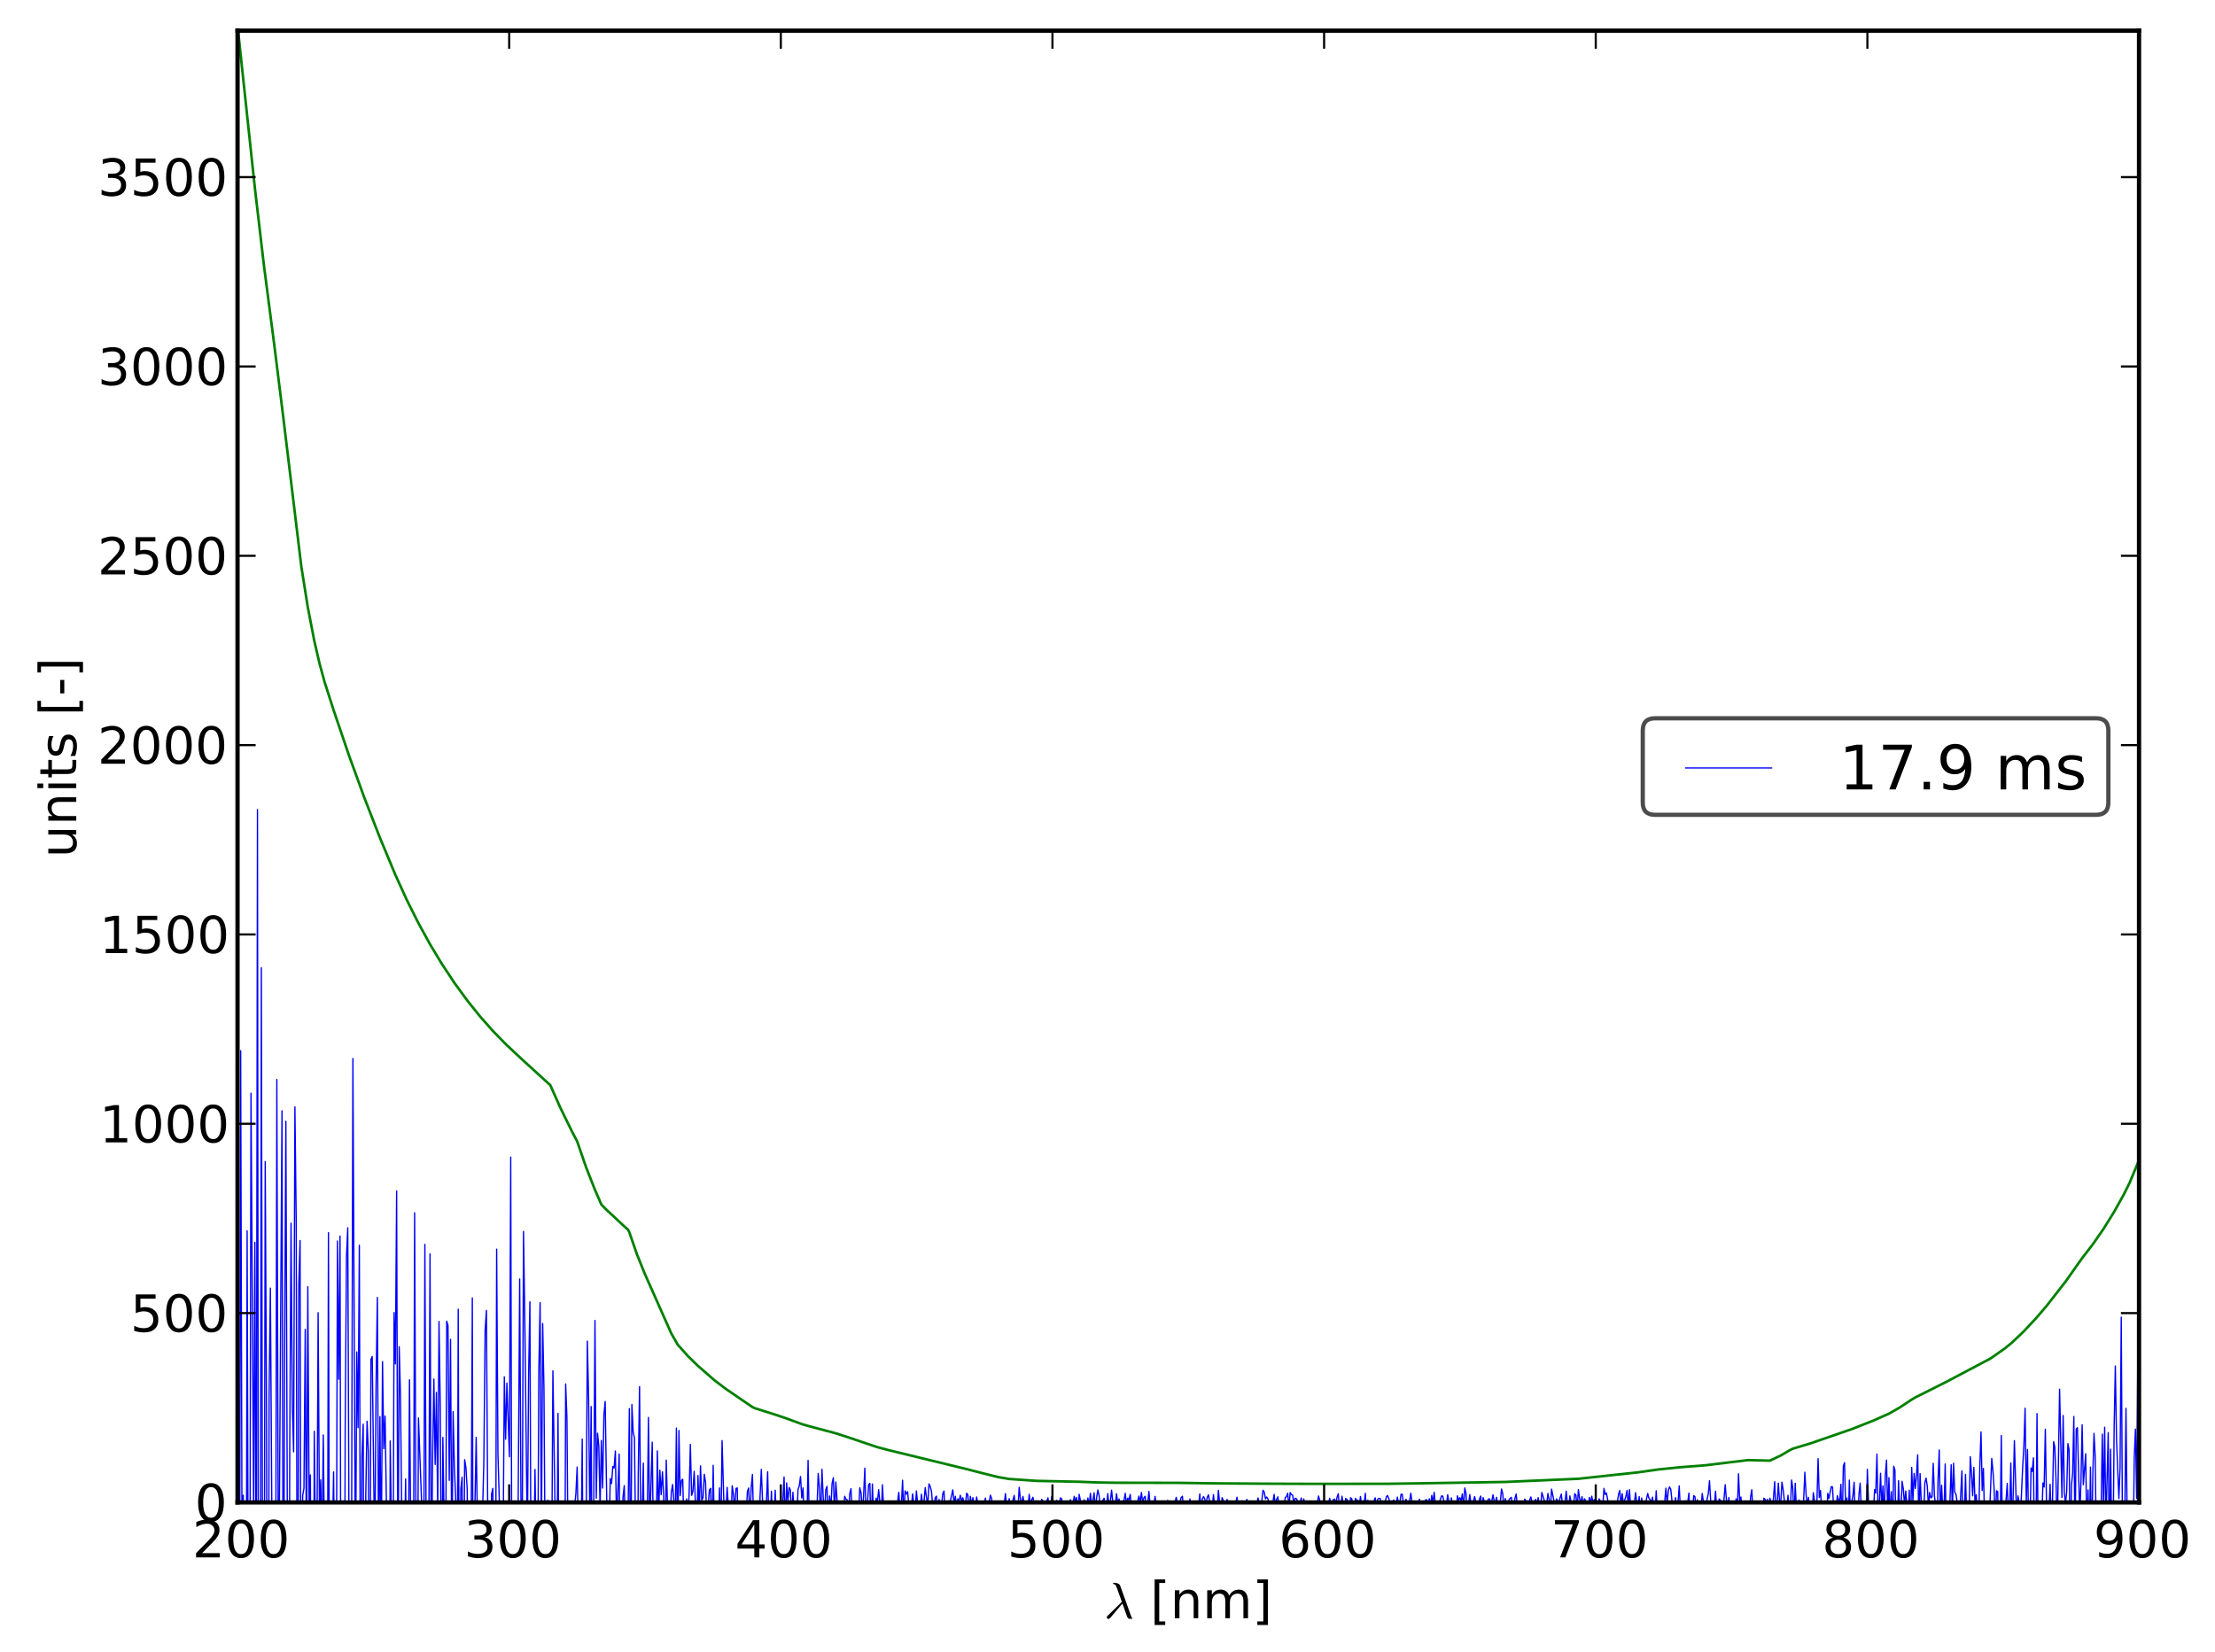 <?xml version="1.0" encoding="utf-8" standalone="no"?>
<!DOCTYPE svg PUBLIC "-//W3C//DTD SVG 1.1//EN"
  "http://www.w3.org/Graphics/SVG/1.1/DTD/svg11.dtd">
<!-- Created with matplotlib (http://matplotlib.sourceforge.net/) -->
<svg height="388pt" version="1.1" viewBox="0 0 520 388" width="520pt" xmlns="http://www.w3.org/2000/svg" xmlns:xlink="http://www.w3.org/1999/xlink">
 <defs>
  <style type="text/css">
*{stroke-linecap:square;stroke-linejoin:round;}
  </style>
 </defs>
 <g id="figure_1">
  <g id="patch_1">
   <path d="
M0 388.877
L520.041 388.877
L520.041 0
L0 0
z
" style="fill:#ffffff;"/>
  </g>
  <g id="axes_1">
   <g id="patch_2">
    <path d="
M55.764 352.8
L502.164 352.8
L502.164 7.2
L55.764 7.2
z
" style="fill:#ffffff;"/>
   </g>
   <g id="line2d_1">
    <path clip-path="url(#p5767033449)" d="
M55.588 352.8
L55.855 389.877
M56.24 389.877
L56.498 246.72
L56.803 357.591
L57.106 351.098
L57.18 389.877
M57.821 389.877
L58.016 289.014
L58.307 389.877
M58.632 389.877
L58.927 256.721
L59.534 353.351
L59.837 291.706
L60.138 389.877
M60.142 389.877
L60.444 190.087
L60.663 389.877
M61.119 389.877
L61.354 227.249
L61.659 389.877
M62.027 389.877
L62.264 272.76
L62.567 330.805
L62.692 389.877
M63.045 389.877
L63.174 327.327
L63.477 302.487
L64.039 389.877
M64.7 389.877
L64.993 253.476
L65.296 353.61
L65.599 353.315
L66.205 260.843
L66.464 389.877
M66.581 389.877
L66.811 318.361
L67.114 263.292
L67.577 389.877
M67.874 389.877
L68.023 339.65
L68.326 287.234
L68.629 330.483
L68.933 340.913
L69.236 259.922
L69.538 286.602
L69.772 389.877
M69.919 389.877
L70.144 301.861
L70.447 291.295
L70.647 389.877
M70.921 389.877
L71.052 351.202
L71.355 349.441
L71.658 312.161
L71.961 370.758
L72.263 302.14
L72.566 352.944
L72.869 346.326
L73.043 389.877
M73.63 389.877
L73.777 336.094
L74.079 362.83
L74.382 369.877
L74.685 308.238
L74.988 355.804
L75.29 347.484
L75.593 364.312
L75.896 336.951
L76.198 365.329
L76.5 378.992
L76.594 389.877
M76.862 389.877
L77.106 289.453
L77.348 389.877
M77.549 389.877
L77.711 361.204
L78.013 362.964
L78.315 345.63
L78.618 381.658
L78.854 389.877
M78.927 389.877
L79.223 291.414
L79.525 323.861
L79.827 290.251
L80.033 389.877
M80.885 389.877
L81.037 335.54
L81.339 295.036
L81.641 288.302
L82.055 389.877
M82.459 389.877
L82.85 248.556
L83.455 374.223
L83.757 317.463
L84.059 335.237
L84.361 292.408
L84.639 389.877
M84.708 389.877
L84.965 341.894
L85.268 334.437
L85.438 389.877
M85.728 389.877
L85.871 350.947
L86.174 333.734
L86.475 340.954
L86.711 389.877
M86.827 389.877
L87.079 319.26
L87.382 318.528
L87.986 366.876
L88.287 325.392
L88.589 304.668
L88.891 369.015
L89.193 332.644
L89.495 367.312
L89.797 319.727
L90.098 340.178
L90.4 332.529
L90.702 352.153
L91.004 359.586
L91.11 389.877
M91.462 389.877
L91.607 338.368
L91.909 359.882
L92.186 389.877
M92.221 389.877
L92.513 308.208
L92.814 320.277
L93.116 279.659
L93.418 379.093
L93.719 316.227
L94.021 327.899
L94.624 385.341
L95.227 347.273
L95.528 386.179
L95.83 376.136
L96.132 324.005
L96.662 389.877
M96.98 389.877
L97.036 387.348
L97.338 284.787
L97.639 354.837
L97.909 389.877
M97.96 389.877
L98.242 332.964
L99.145 357.405
L99.447 379.552
L99.748 292.2
L100.05 362.028
L100.349 389.877
M100.353 389.877
L100.652 367.027
L100.953 294.422
L101.254 374.034
L101.556 343.045
L101.857 323.822
L102.158 343.878
L102.459 326.957
L102.761 355.292
L103.062 310.303
L103.363 330.681
L103.664 388.663
L103.965 337.532
L104.266 357.562
L104.567 385.419
L104.868 310.233
L105.169 311.254
L105.47 347.619
L105.771 314.5
L106.072 369.683
L106.373 331.457
L106.674 344.79
L106.975 351.748
L107.217 389.877
M107.306 389.877
L107.577 307.424
L107.834 389.877
M107.955 389.877
L108.179 349.702
L108.479 346.87
L108.762 389.877
M108.797 389.877
L109.081 342.763
L109.381 344.582
L109.682 349.687
L109.983 389.788
L110.284 364.688
L110.585 367.038
L110.885 304.77
L111.066 389.877
M111.37 389.877
L111.487 353.936
L111.788 337.524
L112.088 358.163
L112.389 366.88
L112.689 369.58
L112.99 386.424
L113.291 355.038
L113.591 342.934
L113.892 312.338
L114.192 307.71
L114.493 354.09
L114.793 354.891
L115.042 389.877
M115.142 389.877
L115.394 350.847
L115.695 349.502
L116.2 389.877
M116.317 389.877
L116.596 293.318
L116.896 341.374
L117.197 351.524
L117.497 367.502
L117.797 357.495
L118.098 364.711
L118.398 323.306
L118.698 337.955
L118.999 324.777
L119.6 342.082
L119.899 271.705
L120.192 389.877
M120.284 389.877
L120.5 382.449
L120.8 365.704
L120.931 389.877
M121.406 389.877
L122.001 300.33
L122.301 351.565
L122.601 361.466
L122.901 289.169
L123.201 309.581
L123.801 362.255
L124.101 322.67
L124.401 305.698
L124.701 383.766
L125.001 363.434
L125.301 370.083
L125.601 345.059
L125.901 368.814
L126.201 379.445
L126.5 321.922
L126.801 305.886
L127.1 363.032
L127.4 310.789
L127.7 326
L128.134 389.877
M128.415 389.877
L128.599 352.267
L129.198 385.307
L129.498 371.349
L129.798 321.888
L130.697 379.092
L130.997 331.895
L131.297 386.272
L132.195 357.348
L132.395 389.877
M132.555 389.877
L132.795 324.982
L133.094 332.896
L133.561 389.877
M133.903 389.877
L133.992 382.298
L134.153 389.877
M134.441 389.877
L134.591 383.314
L134.891 353.694
L135.19 350.813
L135.49 344.49
L135.789 360.704
L136.088 385.188
L136.387 368.359
L136.686 337.923
L136.974 389.877
M137.006 389.877
L137.285 358.997
L137.584 363.581
L137.884 314.93
L138.183 328.36
L138.482 357.907
L138.781 330.289
L139.04 389.877
M139.141 389.877
L139.679 310.06
L139.978 351.806
L140.277 336.555
L140.577 339.568
L140.876 354.029
L141.175 338.248
L141.474 349.422
L141.773 332.329
L142.072 329.085
L142.67 367.054
L142.969 360.95
L143.268 347.192
L143.567 348.369
L143.866 344.349
L144.164 344.735
L144.463 340.712
L144.763 358.134
L145.36 341.444
L145.601 389.877
M145.769 389.877
L145.958 369.93
L146.257 351.539
L146.555 348.85
L147.153 373.338
L147.452 355.958
L147.75 330.766
L148.049 376.192
L148.348 329.807
L148.646 336.309
L148.945 337.666
L149.542 388.648
L149.841 346.102
L150.14 325.599
L150.438 359.621
L150.737 356.414
L151.035 343.572
L151.334 376.927
L151.633 385.135
L152.23 332.847
L152.528 358.873
L153.125 338.647
L153.423 366.317
L153.722 365.593
L154.02 364.525
L154.318 340.689
L154.616 356.224
L154.915 345.227
L155.213 350.975
L155.512 345.618
L155.81 350.931
L156.108 371.124
L156.407 342.86
L156.704 353.494
L157.003 358.399
L157.301 357.933
L157.599 350.43
L157.898 348.597
L158.195 352.364
L158.494 359.748
L158.792 335.335
L159.09 365.548
L159.388 335.901
L159.686 351.187
L159.984 347.624
L160.282 347.348
L160.58 359.598
L160.878 365.625
L161.176 351.978
L161.474 355.945
L161.772 351.025
L162.07 339.181
L162.368 351.142
L162.666 350.226
L162.964 345.494
L163.262 353.014
L163.56 363.753
L163.858 346.484
L164.155 355.01
L164.453 344.208
L164.751 352.295
L165.049 351.657
L165.347 346.182
L165.644 348.173
L165.942 357.802
L166.537 349.868
L166.835 349.506
L167.133 363.315
L167.43 344.086
L167.728 361.483
L168.323 359.88
L168.621 362.561
L168.918 349.388
L169.216 362.433
L169.513 338.268
L170.108 358.898
L170.406 355.371
L170.703 349.274
L171.001 354.017
L171.298 354.276
L171.596 358.721
L171.893 348.883
L172.191 350.923
L172.488 354.262
L172.785 349.497
L173.083 349.41
L173.38 366.456
L173.677 356.341
L173.974 354.289
L174.271 361.177
L174.569 359.381
L174.866 365.978
L175.164 356.084
L175.461 350.215
L175.758 349.41
L176.055 357.158
L176.352 349.317
L176.649 346.225
L176.947 358.774
L177.244 363.161
L177.54 353.334
L177.838 352.41
L178.135 368.101
L178.432 351.407
L178.729 345.038
L179.026 352.851
L179.323 352.677
L179.62 353.73
L179.917 353.41
L180.214 345.587
L180.511 358.686
L180.807 357.879
L181.105 350.167
L181.401 361.153
L181.698 357.871
L181.995 349.939
L182.292 357.852
L182.589 355.553
L182.886 360.111
L183.182 356.456
L183.479 355.776
L183.776 352.672
L184.072 346.818
L184.369 359.867
L184.666 348.222
L184.963 352.608
L185.259 349.275
L185.556 349.887
L185.852 357.139
L186.149 350.408
L186.446 355.724
L186.743 354.019
L187.039 358.032
L187.336 349.813
L187.632 348.936
L187.929 346.72
L188.225 351.77
L188.521 349.385
L188.818 357.774
L189.114 354.036
L189.411 358.835
L189.707 342.915
L190.004 358.263
L190.3 362.506
L190.596 352.434
L190.893 353.754
L191.189 362.919
L191.782 354.698
L192.078 345.986
L192.374 349.411
L192.671 357.187
L192.967 345.023
L193.263 351.779
L193.559 355.7
L193.856 349.838
L194.152 349.023
L194.447 359.947
L194.744 351.285
L195.04 354.532
L195.336 348.357
L195.632 346.991
L195.928 355.844
L196.224 347.999
L196.52 352.299
L196.817 361.426
L197.112 353.238
L197.408 354.075
L197.704 357.022
L198 356.572
L198.296 351.354
L198.592 352.016
L198.888 352.192
L199.184 356.44
L199.48 350.784
L199.776 349.558
L200.071 355.941
L200.367 354.412
L200.663 357.549
L200.959 354.217
L201.254 353.322
L201.55 355.727
L201.846 349.371
L202.142 350.562
L202.437 354.906
L202.733 351.305
L203.029 344.753
L203.324 356.283
L203.62 353.736
L203.916 348.682
L204.212 348.323
L204.507 360.64
L204.803 348.479
L205.099 356.926
L205.394 356.096
L205.689 351.781
L205.985 352.705
L206.28 349.802
L206.871 356.366
L207.167 348.656
L207.462 354.878
L207.758 355.723
L208.053 355.049
L208.348 354.899
L208.644 352.746
L208.939 354.991
L209.234 352.833
L209.53 356.777
L209.825 353.64
L210.121 353.154
L210.416 353.903
L210.711 352.835
L211.006 350.409
L211.301 355.031
L211.596 353.831
L211.891 347.582
L212.187 356.494
L212.482 350.078
L212.777 350.844
L213.072 350.287
L213.367 353.546
L213.662 354.541
L213.958 353.844
L214.252 350.778
L214.548 353.56
L214.842 354.931
L215.137 350.106
L215.727 356.142
L216.023 354.894
L216.317 350.881
L216.612 353.354
L216.907 352.875
L217.202 349.328
L217.792 353.747
L218.087 348.439
L218.382 349.044
L218.676 350.212
L218.971 353.663
L219.266 354.352
L219.561 351.663
L219.855 351.316
L220.15 358.853
L220.445 352.102
L220.739 353.045
L221.034 353.489
L221.328 350.716
L221.623 350.128
L221.918 357.693
L222.212 357.528
L222.507 356.276
L222.802 352.43
L223.096 352.51
L223.685 349.843
L223.98 353.097
L224.274 351.366
L224.569 353.963
L224.863 351.975
L225.158 352.41
L225.452 351.113
L225.746 352.506
L226.04 351.698
L226.335 353.098
L226.63 353.791
L226.924 350.637
L227.218 350.985
L227.512 355.937
L227.807 351.368
L228.101 353.5
L228.395 351.673
L228.69 353.621
L228.984 354.341
L229.278 351.513
L229.866 354.983
L230.16 353.615
L230.455 353.692
L230.749 354.542
L231.337 351.775
L231.631 354.294
L231.925 354.451
L232.513 351.091
L232.807 351.9
L233.101 356.165
L233.689 352.534
L233.983 352.902
L234.277 352.846
L234.571 355.229
L234.865 352.474
L235.159 354.258
L235.452 353.291
L235.746 353.195
L236.04 350.722
L236.334 353.896
L236.627 354.15
L236.921 351.899
L237.215 354.526
L237.802 352.245
L238.096 351.152
L238.39 353.765
L238.684 355.035
L238.977 354.193
L239.27 349.248
L239.564 352.188
L239.858 353.02
L240.152 351.392
L240.445 353.244
L240.739 352.84
L241.032 355.206
L241.326 354.067
L241.619 350.893
L241.913 353.727
L242.206 352.169
L242.5 351.585
L242.793 353.487
L243.087 352.759
L243.38 352.407
L243.673 352.864
L243.967 353.041
L244.26 355.37
L244.553 352.08
L245.433 353.61
L246.019 351.718
L246.313 354.457
L246.606 354.978
L246.899 351.385
L247.193 354.6
L247.486 354.65
L248.072 352.307
L248.365 354.204
L248.658 353.515
L248.951 351.723
L249.244 351.963
L249.538 354.669
L249.83 354.339
L250.124 352.642
L250.416 354.117
L250.709 354.32
L251.003 352.8
L251.295 352.144
L251.588 353.865
L251.881 353.48
L252.174 351.368
L252.467 352.565
L252.76 351.602
L253.053 356.287
L253.345 350.893
L253.931 353.73
L254.224 353.848
L254.516 352.16
L254.81 354.443
L255.102 353.439
L255.395 351.765
L255.688 353.74
L255.981 350.661
L256.273 353.209
L256.565 352.447
L256.858 350.546
L257.151 354.717
L257.443 351.651
L257.736 349.884
L258.028 351.214
L258.321 354.21
L258.614 353.535
L258.906 352.34
L259.198 351.814
L259.491 353.831
L259.783 353.613
L260.076 350.729
L260.369 354.174
L260.661 352.653
L260.953 349.924
L261.245 352.649
L261.538 354
L261.83 353.383
L262.122 350.762
L262.415 353.038
L262.707 351.992
L262.999 353.85
L263.292 352.796
L263.584 352.465
L263.876 352.409
L264.168 350.649
L264.461 353.314
L264.753 351.802
L265.045 352.212
L265.337 350.911
L265.629 354.55
L265.921 354.423
L266.213 355.439
L266.505 353.336
L266.797 353.311
L267.089 352.507
L267.382 351.308
L267.674 352.833
L267.966 350.447
L268.258 352.942
L268.549 351.66
L268.841 351.36
L269.133 355.136
L269.425 353.272
L269.717 350.229
L270.009 353.452
L270.301 354.234
L270.592 352.979
L270.885 353.567
L271.177 351.387
L271.468 353.966
L271.76 352.894
L272.052 354.446
L272.635 353.692
L272.927 352.446
L273.51 355.33
L274.094 352.311
L274.385 352.751
L274.677 354.356
L274.968 352.681
L275.26 353.904
L275.551 353.157
L275.843 352.806
L276.134 351.602
L276.426 353.055
L276.718 353.007
L277.009 352.681
L277.301 351.636
L277.592 351.343
L277.883 355.758
L278.175 355.022
L278.466 353.218
L278.757 355.432
L279.049 355.478
L279.34 351.981
L279.631 353.485
L279.923 352.558
L280.214 353.383
L280.505 352.801
L280.797 352.507
L281.088 354.453
L281.379 353.569
L281.67 350.785
L281.961 355.023
L282.252 352.03
L282.544 351.422
L282.835 351.993
L283.126 353.342
L283.417 351.587
L283.708 351.012
L283.999 352.846
L284.29 353.035
L284.581 354.414
L284.872 350.976
L285.163 353.852
L285.454 353.622
L285.745 354.755
L286.036 349.951
L286.618 356.07
L286.909 351.675
L287.2 352.414
L287.491 354.479
L288.072 352.106
L288.654 353.138
L288.945 354.747
L289.526 352.897
L289.817 354.365
L290.398 351.579
L290.689 353.759
L290.98 353.277
L291.27 353.302
L291.561 352.43
L291.851 354.229
L292.142 353.118
L292.432 352.896
L292.723 352.089
L293.014 353.471
L293.595 352.464
L293.885 354.151
L294.176 352.652
L294.466 352.78
L294.757 353.565
L295.047 353.231
L295.337 351.75
L295.628 352.875
L295.918 353.432
L296.208 352.673
L296.499 349.94
L296.789 350.328
L297.079 351.946
L297.369 351.519
L297.66 351.959
L297.95 353.259
L298.241 353.089
L298.531 354.805
L299.111 350.915
L299.401 353.452
L299.691 352.101
L299.982 351.488
L300.272 353.651
L300.562 353.685
L300.852 353.383
L301.142 353.965
L301.432 354.14
L301.722 351.658
L302.012 351.441
L302.302 350.638
L302.592 353.939
L302.882 350.482
L303.172 350.941
L303.462 351.102
L303.752 353.031
L304.041 351.807
L304.331 351.923
L304.621 352.471
L304.911 354.306
L305.491 351.743
L305.78 355.513
L306.07 351.975
L306.36 353.508
L306.649 352.47
L307.229 353.77
L307.519 353.815
L307.808 352.986
L308.098 353.513
L308.388 354.332
L308.677 352.785
L308.967 354.681
L309.546 351.294
L310.125 353.482
L310.415 353.479
L310.704 353.884
L310.994 353.066
L311.283 353.324
L311.573 353.424
L311.862 353.363
L312.152 351.822
L312.441 353.07
L312.73 353.018
L313.02 352.16
L313.309 352.005
L313.599 353.061
L313.888 351.599
L314.177 350.754
L314.466 354.353
L314.755 354.284
L315.045 351.336
L315.623 355.549
L315.912 351.853
L316.202 352.084
L316.491 352.66
L316.78 354.588
L317.069 351.7
L317.358 351.95
L317.647 355.514
L318.225 351.853
L318.514 352.333
L318.804 352.306
L319.093 353.78
L319.381 351.413
L319.67 353.467
L319.959 353.373
L320.248 353.149
L320.537 350.656
L320.826 356.105
L321.115 352.28
L321.404 352.768
L321.693 354.355
L321.981 353.541
L322.27 353.153
L322.848 351.719
L323.137 354.296
L323.425 352.05
L323.714 351.862
L324.003 351.848
L324.292 353.449
L324.58 354.154
L324.869 353.197
L325.158 353.026
L325.446 351.518
L325.735 351.171
L326.023 351.824
L326.312 352.969
L326.6 353.548
L327.177 352.224
L327.466 353.621
L327.755 353.782
L328.043 351.554
L328.332 353.139
L328.62 352.937
L328.908 350.875
L329.197 350.884
L329.485 353.14
L329.774 352.983
L330.062 352.058
L330.35 352.778
L330.638 354.191
L331.215 350.632
L331.792 355.218
L332.08 353.473
L332.368 352.638
L332.656 353.689
L333.233 352.045
L333.809 354.807
L334.097 354.016
L334.673 352.174
L334.961 352.203
L335.25 353.695
L335.537 351.939
L335.826 353.991
L336.113 351.153
L336.401 352.747
L336.69 350.419
L336.977 353.588
L337.553 353.85
L338.417 351.28
L338.705 351.311
L338.992 352.649
L339.28 352.492
L339.568 353.445
L339.856 350.976
L340.143 352.549
L340.431 355.387
L340.719 351.718
L341.007 353.337
L341.582 354.48
L341.87 354.691
L342.157 351.255
L342.445 352.28
L342.733 351.691
L343.02 352.415
L343.308 350.792
L343.595 354.064
L343.883 349.405
L344.171 350.762
L344.458 356.216
L345.033 350.952
L345.32 352.876
L345.607 353.285
L345.895 352.575
L346.183 351.43
L346.47 352.672
L346.757 354.912
L347.045 354.889
L347.332 351.978
L347.619 351.299
L347.906 355.215
L348.194 351.652
L348.481 352.673
L348.768 352.424
L349.056 354.25
L349.343 352.123
L349.63 351.925
L349.917 352.499
L350.204 352.54
L350.491 351.012
L350.779 352.54
L351.066 352.618
L351.353 351.592
L351.64 353.932
L352.214 352.825
L352.5 349.642
L352.788 350.692
L353.075 355.113
L353.362 351.89
L353.648 352.807
L353.935 353.275
L354.222 352.282
L354.509 351.822
L354.796 351.602
L355.083 353.526
L355.37 354.167
L355.657 351.798
L355.944 350.836
L356.23 353.842
L356.517 353.927
L356.804 353.234
L357.091 353.618
L357.378 352.879
L357.664 353.822
L357.951 352.007
L358.237 352.377
L358.524 353.628
L358.811 353.788
L359.098 352.276
L359.384 351.515
L359.957 353.844
L360.244 352.544
L360.53 352.064
L360.817 353.521
L361.103 351.677
L361.39 353.317
L361.676 354.159
L361.963 350.456
L362.822 353.255
L363.108 353.162
L363.395 350.687
L363.681 352.171
L363.967 354.297
L364.254 349.674
L365.113 353.988
L365.399 351.967
L365.685 352.381
L365.971 353.177
L366.257 351.67
L366.544 350.836
L366.829 353.808
L367.116 354.485
L367.402 352.857
L367.688 350.153
L367.974 353.236
L368.26 354.534
L368.546 351.278
L368.832 352.759
L369.118 352.569
L369.404 353.9
L369.69 350.735
L369.976 351.116
L370.262 354.215
L370.548 349.79
L370.834 351.916
L371.12 353
L371.406 351.436
L371.691 353.712
L371.978 351.937
L372.263 352.436
L372.549 355.925
L372.835 355.351
L373.12 351.624
L373.406 352.864
L373.692 351.335
L373.977 352.922
L374.263 352.132
L374.549 355.304
L374.835 355.13
L375.406 351.954
L375.977 352.876
L376.263 353.854
L376.549 349.505
L376.834 350.934
L377.119 350.572
L377.405 352.042
L377.69 354.406
L377.976 353.452
L378.262 354.045
L378.547 354.266
L378.832 356.449
L379.403 353.402
L379.688 352.735
L379.974 350.937
L380.259 349.983
L380.545 353.44
L380.83 350.733
L381.115 353.129
L381.685 351.434
L381.971 349.971
L382.256 353.654
L382.541 349.804
L382.826 354.002
L383.111 354.12
L383.396 354.49
L383.682 353.132
L383.967 350.518
L384.252 352.703
L384.537 353.989
L384.822 351.416
L385.107 355.7
L385.393 351.77
L385.677 353.607
L385.962 352.758
L386.247 354.502
L386.532 352.008
L386.817 350.689
L387.102 351.823
L387.387 352.127
L387.672 352.832
L387.957 351.563
L388.241 355.048
L388.526 355.733
L388.811 350.056
L389.096 354.937
L389.381 355.137
L389.665 356.211
L389.95 353.472
L390.235 354.663
L390.52 353.967
L390.804 352.756
L391.089 349.464
L391.374 353.17
L391.658 349.997
L391.943 349.157
L392.228 349.679
L392.512 352.368
L392.797 358.342
L393.081 354.08
L393.366 351.694
L393.65 354.7
L393.935 352.879
L394.219 348.906
L394.504 354.848
L394.788 354.235
L395.072 352.828
L395.357 356.522
L395.641 352.411
L395.926 354.998
L396.494 350.602
L396.779 357.536
L397.063 354.728
L397.348 354.286
L397.632 351.194
L397.916 351.453
L398.2 355.359
L398.485 352.18
L398.769 354.123
L399.337 354.008
L399.621 350.714
L399.906 352.738
L400.189 352.498
L400.474 352.922
L400.758 352.122
L401.041 350.773
L401.326 347.701
L401.61 352.489
L402.178 356.261
L402.462 353.792
L402.746 350.161
L403.03 354.873
L403.314 353.94
L403.597 351.978
L403.881 352.326
L404.166 352.466
L404.449 355.37
L405.017 348.628
L405.301 352.263
L405.584 354.275
L405.868 351.645
L406.152 356.598
L406.72 353.482
L407.287 356.535
L407.57 351.954
L407.854 354.86
L408.138 346.064
L408.421 352.507
L408.705 351.526
L408.989 355.295
L409.272 353.449
L409.556 355.53
L409.839 352.638
L410.122 355.902
L410.406 353.698
L410.689 356.354
L410.973 351.495
L411.256 349.819
L411.54 355.123
L411.823 355.623
L412.106 353.33
L412.39 355.609
L412.956 353.562
L413.24 354.046
L413.523 354.774
L413.807 361.631
L414.09 351.807
L414.373 352.076
L414.656 352.888
L414.939 352.055
L415.223 356.167
L415.506 351.802
L415.789 352.919
L416.072 355.264
L416.638 347.923
L416.921 355.446
L417.204 353.593
L417.487 348.272
L417.771 352.569
L418.054 352.81
L418.336 348.028
L418.619 349.834
L418.902 352.392
L419.186 357.075
L419.751 351.124
L420.034 355.288
L420.317 354.121
L420.6 347.537
L420.883 349.528
L421.166 357.993
L421.448 348.304
L421.731 354.454
L422.014 356.946
L422.296 352.218
L422.58 352.656
L422.862 352.87
L423.145 356.637
L423.428 352.196
L423.71 345.698
L423.993 350.805
L424.275 353.489
L424.558 351.618
L424.841 356.662
L425.406 357.153
L425.688 350.52
L426.253 354.112
L426.536 353.229
L426.818 342.501
L427.101 351.648
L427.383 349.986
L427.665 354.599
L427.948 353.832
L428.23 352.573
L428.513 359.379
L428.795 358.986
L429.077 350.664
L429.36 351.869
L429.924 349.076
L430.207 349.18
L430.488 354.489
L430.771 353.823
L431.053 354.877
L431.335 351.201
L431.617 352.254
L431.9 352.392
L432.182 348.549
L432.464 359.447
L432.746 344.241
L433.028 343.45
L433.31 355.063
L433.592 351.747
L433.874 360.258
L434.156 347.559
L434.438 357.505
L434.72 352.662
L435.002 351.121
L435.284 348.064
L435.566 358.407
L435.848 356.621
L436.13 357.641
L436.412 350.928
L436.693 348.27
L436.975 354.463
L437.257 355.148
L437.539 353.031
L437.821 361.204
L438.103 359.708
L438.384 345.029
L438.948 361.476
L439.511 354.117
L439.793 356.027
L440.075 349.792
L440.356 350.568
L440.638 341.44
L440.919 356.163
L441.201 353.109
L441.482 345.954
L441.764 354.177
L442.045 348.912
L442.327 356.877
L442.608 346.404
L442.889 342.862
L443.171 355.918
L443.453 346.981
L443.734 357.155
L444.016 350.272
L444.297 359.936
L444.578 344.305
L444.859 345.191
L445.141 362.852
L445.422 359.794
L445.704 347.677
L445.985 355.008
L446.266 355.374
L446.547 347.843
L446.829 349.625
L447.11 353.42
L447.39 350.118
L447.953 356.815
L448.234 349.917
L448.515 360.342
L448.797 344.586
L449.077 352.454
L449.358 346
L449.64 349.528
L449.92 346.476
L450.202 341.621
L450.483 358.204
L450.763 346.018
L451.045 352.936
L451.606 356.637
L451.887 348.2
L452.168 347.096
L452.449 348.897
L452.73 353.888
L453.011 350.458
L453.291 351.729
L453.572 351.49
L453.853 343.617
L454.134 351.262
L454.414 353.484
L454.695 366.784
L454.976 347.661
L455.257 340.471
L455.537 356.635
L455.818 348.759
L456.098 354.881
L456.379 355.135
L456.66 343.774
L456.94 363.034
L457.221 353.605
L457.501 354.171
L457.782 352.423
L458.063 343.95
L458.343 355.04
L458.623 343.599
L458.904 350.391
L459.184 350.85
L460.025 356.473
L460.586 345.387
L460.867 360.378
L461.147 356.885
L461.427 346.192
L461.707 356.555
L461.988 353.969
L462.268 355.708
L462.548 342.055
L462.828 345.867
L463.108 351.238
L463.389 344.569
L463.669 353.185
L463.949 350.991
L464.229 355.958
L464.509 358.412
L464.789 344.219
L465.069 336.245
L465.349 349.993
L465.629 344.819
L466.19 369.598
L466.47 358.672
L466.75 353.848
L467.03 356.702
L467.589 342.459
L467.869 345.361
L468.149 349.654
L468.429 357.769
L468.709 350.067
L468.989 350.218
L469.268 369.919
L469.548 361.704
L469.828 337.109
L470.107 363.99
L471.226 348.327
L471.506 356.085
L471.786 355.666
L472.065 343.543
L472.345 358.844
L472.624 350.927
L472.903 338.292
L473.463 357.252
L473.742 351.259
L474.022 352.778
L474.301 356.629
L474.86 344.292
L475.14 339.442
L475.419 330.672
L475.699 353.074
L475.978 340.36
L476.257 360.17
L476.537 359.601
L476.816 344.716
L477.095 345.513
L477.375 342.324
L477.654 370.596
L477.933 367.615
L478.212 331.93
L478.491 363.901
L478.77 375.973
L479.05 355.479
L479.329 357.242
L479.608 348.229
L479.887 349.182
L480.166 335.612
L480.445 353.027
L480.724 358.993
L481.003 355.611
L481.282 348.534
L481.561 357.176
L481.84 352.851
L482.119 338.512
L482.398 339.823
L482.677 347.574
L482.956 361.118
L483.514 326.218
L484.072 351.646
L484.35 332.39
L484.629 350.604
L484.908 353.035
L485.187 350.151
L485.466 338.992
L485.745 340.437
L486.023 367.121
L486.302 348.78
L486.581 345.92
L486.859 332.619
L487.138 363.03
L487.417 335.597
L487.695 335.241
L488.252 355.973
L488.531 348.028
L488.809 334.55
L489.088 348.639
L489.645 341.362
L489.923 362.133
L490.201 349.867
L490.48 365.945
L490.759 344.507
L491.037 364.73
L491.316 346.22
L491.594 336.577
L491.872 341.948
L492.15 363.679
L492.429 364.259
L492.707 375.266
L492.985 372.931
L493.542 336.76
L493.82 353.611
L494.099 335.131
L494.377 358.559
L494.933 336.408
L495.211 367.913
L495.489 340.298
L495.767 363.091
L496.045 366.361
L496.324 335.128
L496.602 320.759
L496.879 338.055
L497.435 351.889
L497.713 344.778
L497.991 309.284
L498.269 358.689
L498.547 381.665
L499.103 330.7
L499.381 357.361
L499.659 368.792
L499.936 362.703
L500.492 389.265
L501.048 342.24
L501.325 335.569
L501.603 351.83
L501.881 317.725
L502.159 345.922
L502.436 352.8
L502.436 352.8" style="fill:none;stroke:#0000ff;stroke-width:0.3;"/>
   </g>
   <g id="line2d_2">
    <path clip-path="url(#p5767033449)" d="
M55.588 352.8
L55.891 7.2
L59.837 44.175
L61.96 62.306
L64.386 80.966
L66.509 98.03
L70.749 133.097
L72.263 142.606
L73.777 150.454
L74.988 155.699
L76.198 160.132
L78.315 166.75
L81.944 177.437
L85.569 187.41
L89.193 196.725
L92.814 205.422
L95.528 211.376
L98.242 216.793
L100.953 221.728
L103.664 226.233
L106.674 230.789
L109.682 234.919
L112.689 238.666
L115.695 242.067
L118.698 245.155
L122.601 248.809
L129.198 254.827
L131.596 260.223
L134.292 265.719
L135.49 268.003
L137.584 274.073
L139.679 279.409
L141.175 282.84
L142.371 284.067
L146.555 287.967
L147.452 288.763
L147.75 289.377
L149.542 294.56
L151.334 299.018
L157.599 313.129
L159.09 315.732
L161.474 318.406
L163.858 320.737
L167.728 324.111
L170.406 326.144
L176.649 330.414
L177.244 330.685
L181.995 332.18
L184.369 332.985
L188.521 334.497
L190.3 334.991
L196.224 336.569
L200.367 337.919
L202.437 338.635
L205.985 339.821
L208.644 340.526
L226.924 344.97
L230.455 345.882
L234.277 346.837
L236.921 347.289
L243.38 347.735
L253.345 347.945
L258.028 348.117
L262.122 348.175
L276.426 348.2
L285.745 348.325
L296.789 348.396
L304.041 348.424
L310.125 348.439
L326.023 348.417
L332.656 348.324
L339.856 348.208
L353.362 347.987
L370.548 347.243
L384.537 345.735
L389.381 345.05
L394.504 344.529
L400.474 344.064
L406.436 343.336
L410.406 342.86
L415.506 342.986
L418.054 341.777
L420.034 340.612
L420.883 340.183
L425.123 338.904
L434.72 335.581
L439.793 333.579
L443.453 331.958
L445.985 330.507
L448.797 328.644
L449.64 328.139
L453.291 326.316
L457.221 324.329
L467.309 318.994
L470.667 316.631
L472.345 315.261
L475.14 312.595
L477.933 309.603
L480.445 306.675
L484.908 300.956
L487.138 297.793
L488.809 295.438
L491.316 292.182
L493.82 288.575
L496.324 284.553
L498.547 280.571
L499.936 277.781
L501.881 273.12
L502.159 272.408
L502.436 352.8
L502.436 352.8" style="fill:none;stroke:#008000;stroke-width:0.6;"/>
   </g>
   <g id="matplotlib.axis_1">
    <g id="xtick_1">
     <g id="line2d_3">
      <defs>
       <path d="
M0 0
L0 -4" id="m0012dd4eef" style="stroke:#000000;stroke-linecap:butt;stroke-width:0.5;"/>
      </defs>
      <g>
       <use style="stroke:#000000;stroke-linecap:butt;stroke-width:0.5;" x="55.764" xlink:href="#m0012dd4eef" y="352.8"/>
      </g>
     </g>
     <g id="line2d_4">
      <defs>
       <path d="
M0 0
L0 4" id="m476344969c" style="stroke:#000000;stroke-linecap:butt;stroke-width:0.5;"/>
      </defs>
      <g>
       <use style="stroke:#000000;stroke-linecap:butt;stroke-width:0.5;" x="55.764" xlink:href="#m476344969c" y="7.2"/>
      </g>
     </g>
     <g id="text_1">
      <!-- 200 -->
      <defs>
       <path d="
M31.781 66.406
Q24.172 66.406 20.328 58.906
Q16.5 51.422 16.5 36.375
Q16.5 21.391 20.328 13.891
Q24.172 6.391 31.781 6.391
Q39.453 6.391 43.281 13.891
Q47.125 21.391 47.125 36.375
Q47.125 51.422 43.281 58.906
Q39.453 66.406 31.781 66.406
M31.781 74.219
Q44.047 74.219 50.516 64.516
Q56.984 54.828 56.984 36.375
Q56.984 17.969 50.516 8.266
Q44.047 -1.422 31.781 -1.422
Q19.531 -1.422 13.062 8.266
Q6.594 17.969 6.594 36.375
Q6.594 54.828 13.062 64.516
Q19.531 74.219 31.781 74.219" id="DejaVuSans-30"/>
       <path d="
M19.188 8.297
L53.609 8.297
L53.609 0
L7.328 0
L7.328 8.297
Q12.938 14.109 22.625 23.891
Q32.328 33.688 34.812 36.531
Q39.547 41.844 41.422 45.531
Q43.312 49.219 43.312 52.781
Q43.312 58.594 39.234 62.25
Q35.156 65.922 28.609 65.922
Q23.969 65.922 18.812 64.312
Q13.672 62.703 7.812 59.422
L7.812 69.391
Q13.766 71.781 18.938 73
Q24.125 74.219 28.422 74.219
Q39.75 74.219 46.484 68.547
Q53.219 62.891 53.219 53.422
Q53.219 48.922 51.531 44.891
Q49.859 40.875 45.406 35.406
Q44.188 33.984 37.641 27.219
Q31.109 20.453 19.188 8.297" id="DejaVuSans-32"/>
      </defs>
      <g transform="translate(45.15 365.706)scale(0.12 -0.12)">
       <use xlink:href="#DejaVuSans-32"/>
       <use x="63.623" xlink:href="#DejaVuSans-30"/>
       <use x="127.246" xlink:href="#DejaVuSans-30"/>
      </g>
     </g>
    </g>
    <g id="xtick_2">
     <g id="line2d_5">
      <g>
       <use style="stroke:#000000;stroke-linecap:butt;stroke-width:0.5;" x="119.536" xlink:href="#m0012dd4eef" y="352.8"/>
      </g>
     </g>
     <g id="line2d_6">
      <g>
       <use style="stroke:#000000;stroke-linecap:butt;stroke-width:0.5;" x="119.536" xlink:href="#m476344969c" y="7.2"/>
      </g>
     </g>
     <g id="text_2">
      <!-- 300 -->
      <defs>
       <path d="
M40.578 39.312
Q47.656 37.797 51.625 33
Q55.609 28.219 55.609 21.188
Q55.609 10.406 48.188 4.484
Q40.766 -1.422 27.094 -1.422
Q22.516 -1.422 17.656 -0.516
Q12.797 0.391 7.625 2.203
L7.625 11.719
Q11.719 9.328 16.594 8.109
Q21.484 6.891 26.812 6.891
Q36.078 6.891 40.938 10.547
Q45.797 14.203 45.797 21.188
Q45.797 27.641 41.281 31.266
Q36.766 34.906 28.719 34.906
L20.219 34.906
L20.219 43.016
L29.109 43.016
Q36.375 43.016 40.234 45.922
Q44.094 48.828 44.094 54.297
Q44.094 59.906 40.109 62.906
Q36.141 65.922 28.719 65.922
Q24.656 65.922 20.016 65.031
Q15.375 64.156 9.812 62.312
L9.812 71.094
Q15.438 72.656 20.344 73.438
Q25.25 74.219 29.594 74.219
Q40.828 74.219 47.359 69.109
Q53.906 64.016 53.906 55.328
Q53.906 49.266 50.438 45.094
Q46.969 40.922 40.578 39.312" id="DejaVuSans-33"/>
      </defs>
      <g transform="translate(108.939 365.706)scale(0.12 -0.12)">
       <use xlink:href="#DejaVuSans-33"/>
       <use x="63.623" xlink:href="#DejaVuSans-30"/>
       <use x="127.246" xlink:href="#DejaVuSans-30"/>
      </g>
     </g>
    </g>
    <g id="xtick_3">
     <g id="line2d_7">
      <g>
       <use style="stroke:#000000;stroke-linecap:butt;stroke-width:0.5;" x="183.307" xlink:href="#m0012dd4eef" y="352.8"/>
      </g>
     </g>
     <g id="line2d_8">
      <g>
       <use style="stroke:#000000;stroke-linecap:butt;stroke-width:0.5;" x="183.307" xlink:href="#m476344969c" y="7.2"/>
      </g>
     </g>
     <g id="text_3">
      <!-- 400 -->
      <defs>
       <path d="
M37.797 64.312
L12.891 25.391
L37.797 25.391
z

M35.203 72.906
L47.609 72.906
L47.609 25.391
L58.016 25.391
L58.016 17.188
L47.609 17.188
L47.609 0
L37.797 0
L37.797 17.188
L4.891 17.188
L4.891 26.703
z
" id="DejaVuSans-34"/>
      </defs>
      <g transform="translate(172.547 365.706)scale(0.12 -0.12)">
       <use xlink:href="#DejaVuSans-34"/>
       <use x="63.623" xlink:href="#DejaVuSans-30"/>
       <use x="127.246" xlink:href="#DejaVuSans-30"/>
      </g>
     </g>
    </g>
    <g id="xtick_4">
     <g id="line2d_9">
      <g>
       <use style="stroke:#000000;stroke-linecap:butt;stroke-width:0.5;" x="247.079" xlink:href="#m0012dd4eef" y="352.8"/>
      </g>
     </g>
     <g id="line2d_10">
      <g>
       <use style="stroke:#000000;stroke-linecap:butt;stroke-width:0.5;" x="247.079" xlink:href="#m476344969c" y="7.2"/>
      </g>
     </g>
     <g id="text_4">
      <!-- 500 -->
      <defs>
       <path d="
M10.797 72.906
L49.516 72.906
L49.516 64.594
L19.828 64.594
L19.828 46.734
Q21.969 47.469 24.109 47.828
Q26.266 48.188 28.422 48.188
Q40.625 48.188 47.75 41.5
Q54.891 34.812 54.891 23.391
Q54.891 11.625 47.562 5.094
Q40.234 -1.422 26.906 -1.422
Q22.312 -1.422 17.547 -0.641
Q12.797 0.141 7.719 1.703
L7.719 11.625
Q12.109 9.234 16.797 8.062
Q21.484 6.891 26.703 6.891
Q35.156 6.891 40.078 11.328
Q45.016 15.766 45.016 23.391
Q45.016 31 40.078 35.438
Q35.156 39.891 26.703 39.891
Q22.75 39.891 18.812 39.016
Q14.891 38.141 10.797 36.281
z
" id="DejaVuSans-35"/>
      </defs>
      <g transform="translate(236.488 365.706)scale(0.12 -0.12)">
       <use xlink:href="#DejaVuSans-35"/>
       <use x="63.623" xlink:href="#DejaVuSans-30"/>
       <use x="127.246" xlink:href="#DejaVuSans-30"/>
      </g>
     </g>
    </g>
    <g id="xtick_5">
     <g id="line2d_11">
      <g>
       <use style="stroke:#000000;stroke-linecap:butt;stroke-width:0.5;" x="310.85" xlink:href="#m0012dd4eef" y="352.8"/>
      </g>
     </g>
     <g id="line2d_12">
      <g>
       <use style="stroke:#000000;stroke-linecap:butt;stroke-width:0.5;" x="310.85" xlink:href="#m476344969c" y="7.2"/>
      </g>
     </g>
     <g id="text_5">
      <!-- 600 -->
      <defs>
       <path d="
M33.016 40.375
Q26.375 40.375 22.484 35.828
Q18.609 31.297 18.609 23.391
Q18.609 15.531 22.484 10.953
Q26.375 6.391 33.016 6.391
Q39.656 6.391 43.531 10.953
Q47.406 15.531 47.406 23.391
Q47.406 31.297 43.531 35.828
Q39.656 40.375 33.016 40.375
M52.594 71.297
L52.594 62.312
Q48.875 64.062 45.094 64.984
Q41.312 65.922 37.594 65.922
Q27.828 65.922 22.672 59.328
Q17.531 52.734 16.797 39.406
Q19.672 43.656 24.016 45.922
Q28.375 48.188 33.594 48.188
Q44.578 48.188 50.953 41.516
Q57.328 34.859 57.328 23.391
Q57.328 12.156 50.688 5.359
Q44.047 -1.422 33.016 -1.422
Q20.359 -1.422 13.672 8.266
Q6.984 17.969 6.984 36.375
Q6.984 53.656 15.188 63.938
Q23.391 74.219 37.203 74.219
Q40.922 74.219 44.703 73.484
Q48.484 72.75 52.594 71.297" id="DejaVuSans-36"/>
      </defs>
      <g transform="translate(300.215 365.706)scale(0.12 -0.12)">
       <use xlink:href="#DejaVuSans-36"/>
       <use x="63.623" xlink:href="#DejaVuSans-30"/>
       <use x="127.246" xlink:href="#DejaVuSans-30"/>
      </g>
     </g>
    </g>
    <g id="xtick_6">
     <g id="line2d_13">
      <g>
       <use style="stroke:#000000;stroke-linecap:butt;stroke-width:0.5;" x="374.622" xlink:href="#m0012dd4eef" y="352.8"/>
      </g>
     </g>
     <g id="line2d_14">
      <g>
       <use style="stroke:#000000;stroke-linecap:butt;stroke-width:0.5;" x="374.622" xlink:href="#m476344969c" y="7.2"/>
      </g>
     </g>
     <g id="text_6">
      <!-- 700 -->
      <defs>
       <path d="
M8.203 72.906
L55.078 72.906
L55.078 68.703
L28.609 0
L18.312 0
L43.219 64.594
L8.203 64.594
z
" id="DejaVuSans-37"/>
      </defs>
      <g transform="translate(364.06 365.706)scale(0.12 -0.12)">
       <use xlink:href="#DejaVuSans-37"/>
       <use x="63.623" xlink:href="#DejaVuSans-30"/>
       <use x="127.246" xlink:href="#DejaVuSans-30"/>
      </g>
     </g>
    </g>
    <g id="xtick_7">
     <g id="line2d_15">
      <g>
       <use style="stroke:#000000;stroke-linecap:butt;stroke-width:0.5;" x="438.393" xlink:href="#m0012dd4eef" y="352.8"/>
      </g>
     </g>
     <g id="line2d_16">
      <g>
       <use style="stroke:#000000;stroke-linecap:butt;stroke-width:0.5;" x="438.393" xlink:href="#m476344969c" y="7.2"/>
      </g>
     </g>
     <g id="text_7">
      <!-- 800 -->
      <defs>
       <path d="
M31.781 34.625
Q24.75 34.625 20.719 30.859
Q16.703 27.094 16.703 20.516
Q16.703 13.922 20.719 10.156
Q24.75 6.391 31.781 6.391
Q38.812 6.391 42.859 10.172
Q46.922 13.969 46.922 20.516
Q46.922 27.094 42.891 30.859
Q38.875 34.625 31.781 34.625
M21.922 38.812
Q15.578 40.375 12.031 44.719
Q8.5 49.078 8.5 55.328
Q8.5 64.062 14.719 69.141
Q20.953 74.219 31.781 74.219
Q42.672 74.219 48.875 69.141
Q55.078 64.062 55.078 55.328
Q55.078 49.078 51.531 44.719
Q48 40.375 41.703 38.812
Q48.828 37.156 52.797 32.312
Q56.781 27.484 56.781 20.516
Q56.781 9.906 50.312 4.234
Q43.844 -1.422 31.781 -1.422
Q19.734 -1.422 13.25 4.234
Q6.781 9.906 6.781 20.516
Q6.781 27.484 10.781 32.312
Q14.797 37.156 21.922 38.812
M18.312 54.391
Q18.312 48.734 21.844 45.562
Q25.391 42.391 31.781 42.391
Q38.141 42.391 41.719 45.562
Q45.312 48.734 45.312 54.391
Q45.312 60.062 41.719 63.234
Q38.141 66.406 31.781 66.406
Q25.391 66.406 21.844 63.234
Q18.312 60.062 18.312 54.391" id="DejaVuSans-38"/>
      </defs>
      <g transform="translate(427.746 365.706)scale(0.12 -0.12)">
       <use xlink:href="#DejaVuSans-38"/>
       <use x="63.623" xlink:href="#DejaVuSans-30"/>
       <use x="127.246" xlink:href="#DejaVuSans-30"/>
      </g>
     </g>
    </g>
    <g id="xtick_8">
     <g id="line2d_17">
      <g>
       <use style="stroke:#000000;stroke-linecap:butt;stroke-width:0.5;" x="502.164" xlink:href="#m0012dd4eef" y="352.8"/>
      </g>
     </g>
     <g id="line2d_18">
      <g>
       <use style="stroke:#000000;stroke-linecap:butt;stroke-width:0.5;" x="502.164" xlink:href="#m476344969c" y="7.2"/>
      </g>
     </g>
     <g id="text_8">
      <!-- 900 -->
      <defs>
       <path d="
M10.984 1.516
L10.984 10.5
Q14.703 8.734 18.5 7.812
Q22.312 6.891 25.984 6.891
Q35.75 6.891 40.891 13.453
Q46.047 20.016 46.781 33.406
Q43.953 29.203 39.594 26.953
Q35.25 24.703 29.984 24.703
Q19.047 24.703 12.672 31.312
Q6.297 37.938 6.297 49.422
Q6.297 60.641 12.938 67.422
Q19.578 74.219 30.609 74.219
Q43.266 74.219 49.922 64.516
Q56.594 54.828 56.594 36.375
Q56.594 19.141 48.406 8.859
Q40.234 -1.422 26.422 -1.422
Q22.703 -1.422 18.891 -0.688
Q15.094 0.047 10.984 1.516
M30.609 32.422
Q37.25 32.422 41.125 36.953
Q45.016 41.5 45.016 49.422
Q45.016 57.281 41.125 61.844
Q37.25 66.406 30.609 66.406
Q23.969 66.406 20.094 61.844
Q16.219 57.281 16.219 49.422
Q16.219 41.5 20.094 36.953
Q23.969 32.422 30.609 32.422" id="DejaVuSans-39"/>
      </defs>
      <g transform="translate(491.488 365.706)scale(0.12 -0.12)">
       <use xlink:href="#DejaVuSans-39"/>
       <use x="63.623" xlink:href="#DejaVuSans-30"/>
       <use x="127.246" xlink:href="#DejaVuSans-30"/>
      </g>
     </g>
    </g>
    <g id="text_9">
     <!-- $\lambda$ [nm] -->
     <defs>
      <path d="
M8.594 75.984
L29.297 75.984
L29.297 69
L17.578 69
L17.578 -6.203
L29.297 -6.203
L29.297 -13.188
L8.594 -13.188
z
" id="DejaVuSans-5b"/>
      <path d="
M52 44.188
Q55.375 50.25 60.062 53.125
Q64.75 56 71.094 56
Q79.641 56 84.281 50.016
Q88.922 44.047 88.922 33.016
L88.922 0
L79.891 0
L79.891 32.719
Q79.891 40.578 77.094 44.375
Q74.312 48.188 68.609 48.188
Q61.625 48.188 57.562 43.547
Q53.516 38.922 53.516 30.906
L53.516 0
L44.484 0
L44.484 32.719
Q44.484 40.625 41.703 44.406
Q38.922 48.188 33.109 48.188
Q26.219 48.188 22.156 43.531
Q18.109 38.875 18.109 30.906
L18.109 0
L9.078 0
L9.078 54.688
L18.109 54.688
L18.109 46.188
Q21.188 51.219 25.484 53.609
Q29.781 56 35.688 56
Q41.656 56 45.828 52.969
Q50 49.953 52 44.188" id="DejaVuSans-6d"/>
      <path d="
M54.891 33.016
L54.891 0
L45.906 0
L45.906 32.719
Q45.906 40.484 42.875 44.328
Q39.844 48.188 33.797 48.188
Q26.516 48.188 22.312 43.547
Q18.109 38.922 18.109 30.906
L18.109 0
L9.078 0
L9.078 54.688
L18.109 54.688
L18.109 46.188
Q21.344 51.125 25.703 53.562
Q30.078 56 35.797 56
Q45.219 56 50.047 50.172
Q54.891 44.344 54.891 33.016" id="DejaVuSans-6e"/>
      <path d="
M30.422 75.984
L30.422 -13.188
L9.719 -13.188
L9.719 -6.203
L21.391 -6.203
L21.391 69
L9.719 69
L9.719 75.984
z
" id="DejaVuSans-5d"/>
      <path id="DejaVuSans-20"/>
      <path d="
M5.078 1.703
Q5.078 3.172 6.391 4.5
L34.516 32.078
L24.609 59.906
Q23.438 63.094 22.141 64.938
Q20.844 66.797 18.406 66.797
Q17.281 66.797 17.281 68.109
Q17.391 68.703 17.781 69.047
Q18.172 69.391 18.797 69.391
Q29.297 69.391 31.5 63.188
L51.812 6.5
Q53.125 2.25 54.5 0.781
Q54.984 0.047 54.984 -0.203
Q54.984 -1.125 54.203 -1.125
L48.781 -1.125
Q46.297 -0.391 44.828 3.219
L35.688 28.812
L11.531 0.391
Q9.719 -1.312 8.297 -1.312
Q7.031 -1.312 6.047 -0.438
Q5.078 0.438 5.078 1.703" id="Cmmi10-b8"/>
     </defs>
     <g transform="translate(259.224 381.677)scale(0.12 -0.12)">
      <use transform="translate(0.0 14.016)" xlink:href="#Cmmi10-b8"/>
      <use transform="translate(58.301 14.016)" xlink:href="#DejaVuSans-20"/>
      <use transform="translate(90.088 14.016)" xlink:href="#DejaVuSans-5b"/>
      <use transform="translate(129.102 14.016)" xlink:href="#DejaVuSans-6e"/>
      <use transform="translate(192.48 14.016)" xlink:href="#DejaVuSans-6d"/>
      <use transform="translate(289.893 14.016)" xlink:href="#DejaVuSans-5d"/>
     </g>
    </g>
   </g>
   <g id="matplotlib.axis_2">
    <g id="ytick_1">
     <g id="line2d_19">
      <defs>
       <path d="
M0 0
L4 0" id="me8a85f7bf6" style="stroke:#000000;stroke-linecap:butt;stroke-width:0.5;"/>
      </defs>
      <g>
       <use style="stroke:#000000;stroke-linecap:butt;stroke-width:0.5;" x="55.764" xlink:href="#me8a85f7bf6" y="352.8"/>
      </g>
     </g>
     <g id="line2d_20">
      <defs>
       <path d="
M0 0
L-4 0" id="m1a32005dea" style="stroke:#000000;stroke-linecap:butt;stroke-width:0.5;"/>
      </defs>
      <g>
       <use style="stroke:#000000;stroke-linecap:butt;stroke-width:0.5;" x="502.164" xlink:href="#m1a32005dea" y="352.8"/>
      </g>
     </g>
     <g id="text_10">
      <!-- 0 -->
      <g transform="translate(45.718 357.168)scale(0.12 -0.12)">
       <use xlink:href="#DejaVuSans-30"/>
      </g>
     </g>
    </g>
    <g id="ytick_2">
     <g id="line2d_21">
      <g>
       <use style="stroke:#000000;stroke-linecap:butt;stroke-width:0.5;" x="55.764" xlink:href="#me8a85f7bf6" y="308.342"/>
      </g>
     </g>
     <g id="line2d_22">
      <g>
       <use style="stroke:#000000;stroke-linecap:butt;stroke-width:0.5;" x="502.164" xlink:href="#m1a32005dea" y="308.342"/>
      </g>
     </g>
     <g id="text_11">
      <!-- 500 -->
      <g transform="translate(30.582 312.71)scale(0.12 -0.12)">
       <use xlink:href="#DejaVuSans-35"/>
       <use x="63.623" xlink:href="#DejaVuSans-30"/>
       <use x="127.246" xlink:href="#DejaVuSans-30"/>
      </g>
     </g>
    </g>
    <g id="ytick_3">
     <g id="line2d_23">
      <g>
       <use style="stroke:#000000;stroke-linecap:butt;stroke-width:0.5;" x="55.764" xlink:href="#me8a85f7bf6" y="263.884"/>
      </g>
     </g>
     <g id="line2d_24">
      <g>
       <use style="stroke:#000000;stroke-linecap:butt;stroke-width:0.5;" x="502.164" xlink:href="#m1a32005dea" y="263.884"/>
      </g>
     </g>
     <g id="text_12">
      <!-- 1000 -->
      <defs>
       <path d="
M12.406 8.297
L28.516 8.297
L28.516 63.922
L10.984 60.406
L10.984 69.391
L28.422 72.906
L38.281 72.906
L38.281 8.297
L54.391 8.297
L54.391 0
L12.406 0
z
" id="DejaVuSans-31"/>
      </defs>
      <g transform="translate(23.339 268.252)scale(0.12 -0.12)">
       <use xlink:href="#DejaVuSans-31"/>
       <use x="63.623" xlink:href="#DejaVuSans-30"/>
       <use x="127.246" xlink:href="#DejaVuSans-30"/>
       <use x="190.869" xlink:href="#DejaVuSans-30"/>
      </g>
     </g>
    </g>
    <g id="ytick_4">
     <g id="line2d_25">
      <g>
       <use style="stroke:#000000;stroke-linecap:butt;stroke-width:0.5;" x="55.764" xlink:href="#me8a85f7bf6" y="219.426"/>
      </g>
     </g>
     <g id="line2d_26">
      <g>
       <use style="stroke:#000000;stroke-linecap:butt;stroke-width:0.5;" x="502.164" xlink:href="#m1a32005dea" y="219.426"/>
      </g>
     </g>
     <g id="text_13">
      <!-- 1500 -->
      <g transform="translate(23.339 223.793)scale(0.12 -0.12)">
       <use xlink:href="#DejaVuSans-31"/>
       <use x="63.623" xlink:href="#DejaVuSans-35"/>
       <use x="127.246" xlink:href="#DejaVuSans-30"/>
       <use x="190.869" xlink:href="#DejaVuSans-30"/>
      </g>
     </g>
    </g>
    <g id="ytick_5">
     <g id="line2d_27">
      <g>
       <use style="stroke:#000000;stroke-linecap:butt;stroke-width:0.5;" x="55.764" xlink:href="#me8a85f7bf6" y="174.967"/>
      </g>
     </g>
     <g id="line2d_28">
      <g>
       <use style="stroke:#000000;stroke-linecap:butt;stroke-width:0.5;" x="502.164" xlink:href="#m1a32005dea" y="174.967"/>
      </g>
     </g>
     <g id="text_14">
      <!-- 2000 -->
      <g transform="translate(22.901 179.335)scale(0.12 -0.12)">
       <use xlink:href="#DejaVuSans-32"/>
       <use x="63.623" xlink:href="#DejaVuSans-30"/>
       <use x="127.246" xlink:href="#DejaVuSans-30"/>
       <use x="190.869" xlink:href="#DejaVuSans-30"/>
      </g>
     </g>
    </g>
    <g id="ytick_6">
     <g id="line2d_29">
      <g>
       <use style="stroke:#000000;stroke-linecap:butt;stroke-width:0.5;" x="55.764" xlink:href="#me8a85f7bf6" y="130.509"/>
      </g>
     </g>
     <g id="line2d_30">
      <g>
       <use style="stroke:#000000;stroke-linecap:butt;stroke-width:0.5;" x="502.164" xlink:href="#m1a32005dea" y="130.509"/>
      </g>
     </g>
     <g id="text_15">
      <!-- 2500 -->
      <g transform="translate(22.901 134.877)scale(0.12 -0.12)">
       <use xlink:href="#DejaVuSans-32"/>
       <use x="63.623" xlink:href="#DejaVuSans-35"/>
       <use x="127.246" xlink:href="#DejaVuSans-30"/>
       <use x="190.869" xlink:href="#DejaVuSans-30"/>
      </g>
     </g>
    </g>
    <g id="ytick_7">
     <g id="line2d_31">
      <g>
       <use style="stroke:#000000;stroke-linecap:butt;stroke-width:0.5;" x="55.764" xlink:href="#me8a85f7bf6" y="86.051"/>
      </g>
     </g>
     <g id="line2d_32">
      <g>
       <use style="stroke:#000000;stroke-linecap:butt;stroke-width:0.5;" x="502.164" xlink:href="#m1a32005dea" y="86.051"/>
      </g>
     </g>
     <g id="text_16">
      <!-- 3000 -->
      <g transform="translate(22.936 90.419)scale(0.12 -0.12)">
       <use xlink:href="#DejaVuSans-33"/>
       <use x="63.623" xlink:href="#DejaVuSans-30"/>
       <use x="127.246" xlink:href="#DejaVuSans-30"/>
       <use x="190.869" xlink:href="#DejaVuSans-30"/>
      </g>
     </g>
    </g>
    <g id="ytick_8">
     <g id="line2d_33">
      <g>
       <use style="stroke:#000000;stroke-linecap:butt;stroke-width:0.5;" x="55.764" xlink:href="#me8a85f7bf6" y="41.593"/>
      </g>
     </g>
     <g id="line2d_34">
      <g>
       <use style="stroke:#000000;stroke-linecap:butt;stroke-width:0.5;" x="502.164" xlink:href="#m1a32005dea" y="41.593"/>
      </g>
     </g>
     <g id="text_17">
      <!-- 3500 -->
      <g transform="translate(22.936 45.961)scale(0.12 -0.12)">
       <use xlink:href="#DejaVuSans-33"/>
       <use x="63.623" xlink:href="#DejaVuSans-35"/>
       <use x="127.246" xlink:href="#DejaVuSans-30"/>
       <use x="190.869" xlink:href="#DejaVuSans-30"/>
      </g>
     </g>
    </g>
    <g id="text_18">
     <!-- units [-] -->
     <defs>
      <path d="
M8.5 21.578
L8.5 54.688
L17.484 54.688
L17.484 21.922
Q17.484 14.156 20.5 10.266
Q23.531 6.391 29.594 6.391
Q36.859 6.391 41.078 11.031
Q45.312 15.672 45.312 23.688
L45.312 54.688
L54.297 54.688
L54.297 0
L45.312 0
L45.312 8.406
Q42.047 3.422 37.719 1
Q33.406 -1.422 27.688 -1.422
Q18.266 -1.422 13.375 4.438
Q8.5 10.297 8.5 21.578
M31.109 56
z
" id="DejaVuSans-75"/>
      <path d="
M18.312 70.219
L18.312 54.688
L36.812 54.688
L36.812 47.703
L18.312 47.703
L18.312 18.016
Q18.312 11.328 20.141 9.422
Q21.969 7.516 27.594 7.516
L36.812 7.516
L36.812 0
L27.594 0
Q17.188 0 13.234 3.875
Q9.281 7.766 9.281 18.016
L9.281 47.703
L2.688 47.703
L2.688 54.688
L9.281 54.688
L9.281 70.219
z
" id="DejaVuSans-74"/>
      <path d="
M4.891 31.391
L31.203 31.391
L31.203 23.391
L4.891 23.391
z
" id="DejaVuSans-2d"/>
      <path d="
M44.281 53.078
L44.281 44.578
Q40.484 46.531 36.375 47.5
Q32.281 48.484 27.875 48.484
Q21.188 48.484 17.844 46.438
Q14.5 44.391 14.5 40.281
Q14.5 37.156 16.891 35.375
Q19.281 33.594 26.516 31.984
L29.594 31.297
Q39.156 29.25 43.188 25.516
Q47.219 21.781 47.219 15.094
Q47.219 7.469 41.188 3.016
Q35.156 -1.422 24.609 -1.422
Q20.219 -1.422 15.453 -0.562
Q10.688 0.297 5.422 2
L5.422 11.281
Q10.406 8.688 15.234 7.391
Q20.062 6.109 24.812 6.109
Q31.156 6.109 34.562 8.281
Q37.984 10.453 37.984 14.406
Q37.984 18.062 35.516 20.016
Q33.062 21.969 24.703 23.781
L21.578 24.516
Q13.234 26.266 9.516 29.906
Q5.812 33.547 5.812 39.891
Q5.812 47.609 11.281 51.797
Q16.75 56 26.812 56
Q31.781 56 36.172 55.266
Q40.578 54.547 44.281 53.078" id="DejaVuSans-73"/>
      <path d="
M9.422 54.688
L18.406 54.688
L18.406 0
L9.422 0
z

M9.422 75.984
L18.406 75.984
L18.406 64.594
L9.422 64.594
z
" id="DejaVuSans-69"/>
     </defs>
     <g transform="translate(17.901 201.405)rotate(-90.0)scale(0.12 -0.12)">
      <use xlink:href="#DejaVuSans-75"/>
      <use x="63.379" xlink:href="#DejaVuSans-6e"/>
      <use x="126.758" xlink:href="#DejaVuSans-69"/>
      <use x="154.541" xlink:href="#DejaVuSans-74"/>
      <use x="193.75" xlink:href="#DejaVuSans-73"/>
      <use x="245.85" xlink:href="#DejaVuSans-20"/>
      <use x="277.637" xlink:href="#DejaVuSans-5b"/>
      <use x="316.65" xlink:href="#DejaVuSans-2d"/>
      <use x="352.734" xlink:href="#DejaVuSans-5d"/>
     </g>
    </g>
   </g>
   <g id="patch_3">
    <path d="
M55.764 7.2
L502.164 7.2" style="fill:none;stroke:#000000;"/>
   </g>
   <g id="patch_4">
    <path d="
M502.164 352.8
L502.164 7.2" style="fill:none;stroke:#000000;"/>
   </g>
   <g id="patch_5">
    <path d="
M55.764 352.8
L502.164 352.8" style="fill:none;stroke:#000000;"/>
   </g>
   <g id="patch_6">
    <path d="
M55.764 352.8
L55.764 7.2" style="fill:none;stroke:#000000;"/>
   </g>
   <g id="legend_1">
    <g id="patch_7">
     <path d="
M388.539 191.333
L492.084 191.333
Q494.964 191.333 494.964 188.453
L494.964 171.547
Q494.964 168.667 492.084 168.667
L388.539 168.667
Q385.659 168.667 385.659 171.547
L385.659 188.453
Q385.659 191.333 388.539 191.333
z
" style="fill:#ffffff;opacity:0.7;stroke:#000000;"/>
    </g>
    <g id="line2d_35">
     <path d="
M395.739 180.328
L415.899 180.328" style="fill:none;stroke:#0000ff;stroke-width:0.3;"/>
    </g>
    <g id="line2d_36"/>
    <g id="text_19">
     <!-- 17.9 ms -->
     <defs>
      <path d="
M10.688 12.406
L21 12.406
L21 0
L10.688 0
z
" id="DejaVuSans-2e"/>
     </defs>
     <g transform="translate(431.739 185.369)scale(0.144 -0.144)">
      <use xlink:href="#DejaVuSans-31"/>
      <use x="63.623" xlink:href="#DejaVuSans-37"/>
      <use x="127.246" xlink:href="#DejaVuSans-2e"/>
      <use x="159.033" xlink:href="#DejaVuSans-39"/>
      <use x="222.656" xlink:href="#DejaVuSans-20"/>
      <use x="254.443" xlink:href="#DejaVuSans-6d"/>
      <use x="351.855" xlink:href="#DejaVuSans-73"/>
     </g>
    </g>
   </g>
  </g>
 </g>
 <defs>
  <clipPath id="p5767033449">
   <rect height="345.6" width="446.4" x="55.764" y="7.2"/>
  </clipPath>
 </defs>
</svg>
